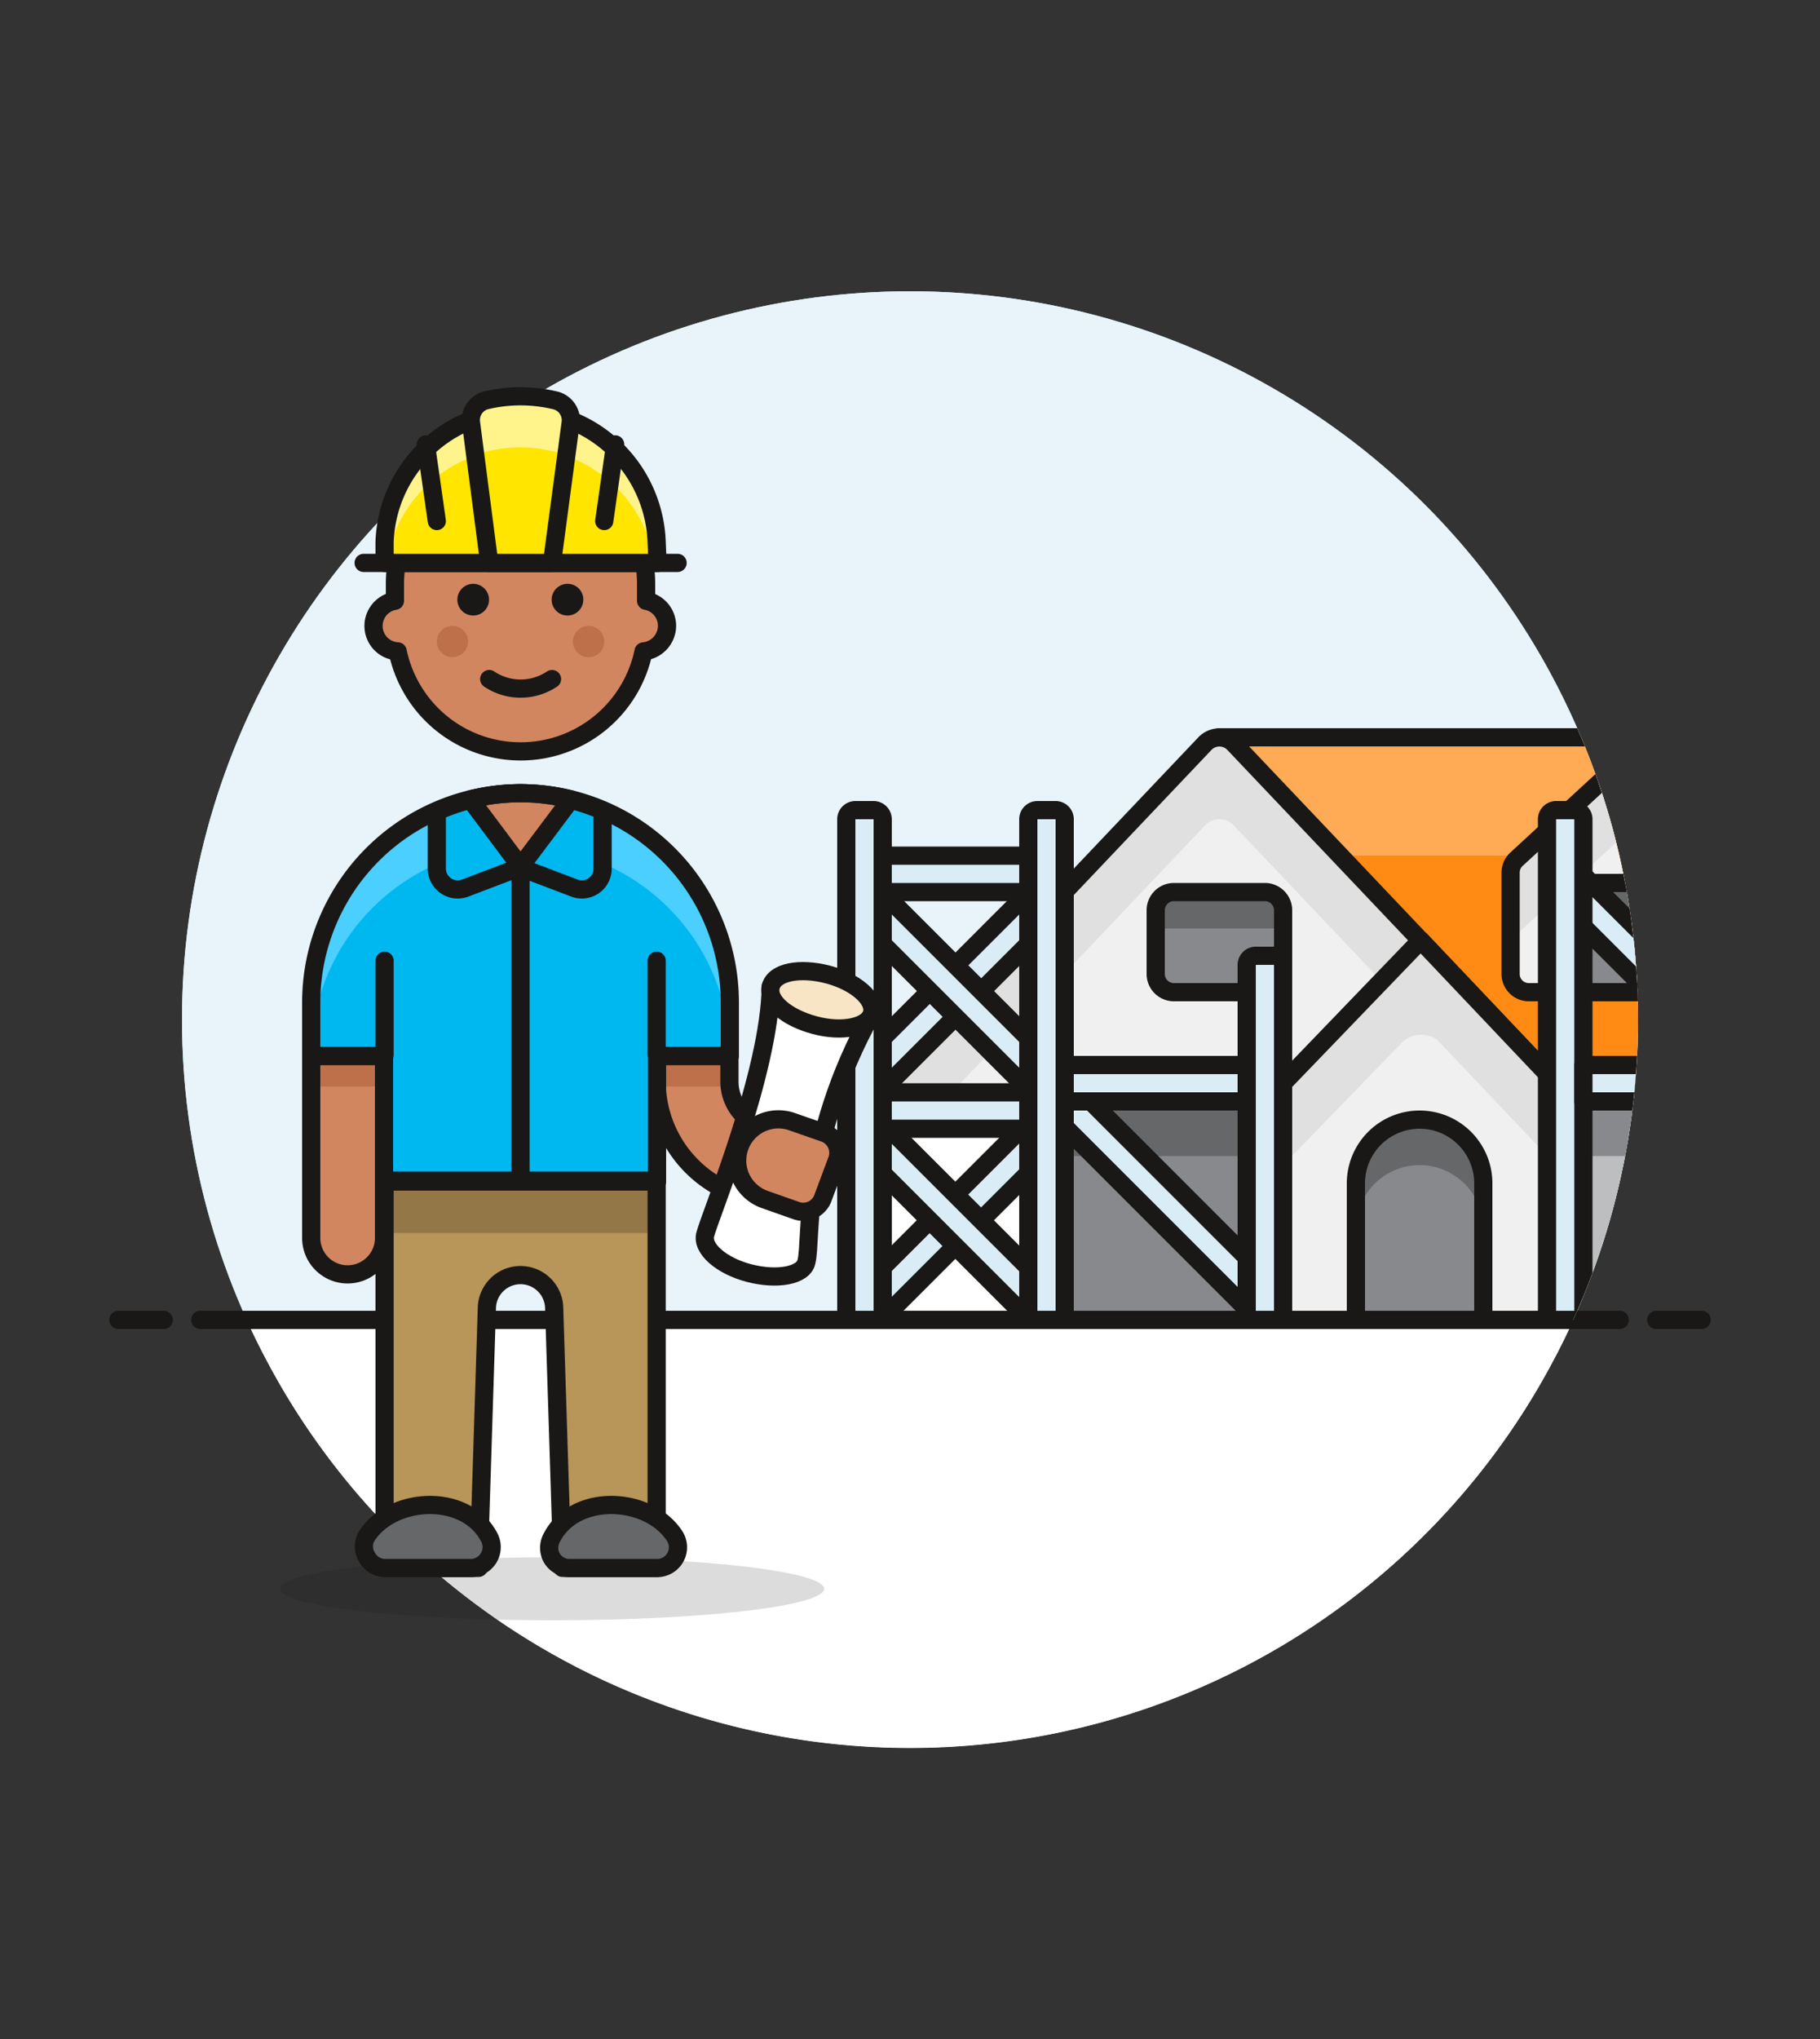 <svg id="Multicolor" xmlns="http://www.w3.org/2000/svg" xmlns:xlink="http://www.w3.org/1999/xlink" viewBox="0 0 100 112"><rect x="0" y="0" width="100" height="112" fill="#333333" stroke="none"/><defs><style>.cls-1,.cls-5,.cls-9{fill:none;}.cls-2{fill:#bdfbfc;}.cls-3{fill:#e8f4fa;}.cls-15,.cls-27,.cls-4{fill:#fff;}.cls-15,.cls-16,.cls-17,.cls-26,.cls-27,.cls-28,.cls-31,.cls-32,.cls-5,.cls-9{stroke:#191816;}.cls-17,.cls-27,.cls-28,.cls-31,.cls-32,.cls-5{stroke-linecap:round;}.cls-15,.cls-16,.cls-17,.cls-27,.cls-28,.cls-31,.cls-32,.cls-5,.cls-9{stroke-linejoin:round;}.cls-6{clip-path:url(#clip-path);}.cls-7{fill:#ff8a14;}.cls-8{fill:#ffaa54;}.cls-10{fill:#f0f0f0;}.cls-11{fill:#e0e0e0;}.cls-12{fill:#bdbec0;}.cls-13{fill:#87898c;}.cls-14,.cls-31{fill:#656769;}.cls-16{fill:#daedf7;}.cls-17,.cls-23{fill:#d18660;}.cls-18,.cls-26{fill:#191816;}.cls-19{fill:#bd704a;}.cls-20{fill:#ffc258;}.cls-21{fill:#ffe500;}.cls-22{fill:#fff48c;}.cls-24,.cls-32{fill:#00b8f0;}.cls-25{fill:#4acfff;}.cls-26{stroke-miterlimit:10;stroke-width:0;opacity:0.15;}.cls-28{fill:#f7e5c6;}.cls-29{fill:#b89558;}.cls-30{fill:#947746;}</style><clipPath id="clip-path"><circle class="cls-1" cx="50" cy="56" r="40"/></clipPath></defs><title>54- constructing-site-foreman-african-american</title><g id="Background"><g id="New_Symbol_43-2" data-name="New Symbol 43"><circle class="cls-2" cx="50" cy="56" r="40"/><circle class="cls-3" cx="50" cy="56" r="40"/><path class="cls-4" d="M86.45,72.5H13.55c.55,1.2,1.15,2.37,1.8,3.5h69.3C85.3,74.87,85.91,73.7,86.45,72.5Z"/><line class="cls-5" x1="11" y1="72.5" x2="89" y2="72.5"/><line class="cls-5" x1="6.5" y1="72.5" x2="9" y2="72.5"/><line class="cls-5" x1="91" y1="72.5" x2="93.5" y2="72.5"/><path class="cls-4" d="M15.35,76a40,40,0,0,0,69.3,0Z"/></g></g><g id="Scene"><g class="cls-6"><path class="cls-7" d="M67,59.5h38L96.54,41.64a2,2,0,0,0-1.81-1.14H67Z"/><path class="cls-8" d="M67,47V40.5H94.73a2,2,0,0,1,1.81,1.14L99.08,47Z"/><path class="cls-9" d="M67,59.5h38L96.54,41.64a2,2,0,0,0-1.81-1.14H67Z"/><path class="cls-10" d="M48.5,59.5,66.2,40.85a1.1,1.1,0,0,1,1.6,0L85.5,59.5v13h-37Z"/><path class="cls-11" d="M67.8,40.85a1.1,1.1,0,0,0-1.6,0L48.5,59.5V64L66.2,45.35a1.08,1.08,0,0,1,1.6,0L85.5,64V59.5Z"/><path class="cls-9" d="M48.5,59.5,66.2,40.85a1.1,1.1,0,0,1,1.6,0L85.5,59.5v13h-37Z"/><rect class="cls-12" x="85.5" y="59.5" width="18.5" height="13" transform="translate(189.5 132) rotate(180)"/><rect class="cls-13" x="85.5" y="60.5" width="18.5" height="3" transform="translate(189.5 124) rotate(180)"/><rect class="cls-9" x="85.5" y="59.5" width="18.5" height="13" transform="translate(189.5 132) rotate(180)"/><path class="cls-11" d="M78.06,51.65,70.5,59.5V64L77,57.3a1.52,1.52,0,0,1,2.19,0L85.5,64V59.5Z"/><polygon class="cls-9" points="70.5 72.5 85.5 72.5 85.5 59.5 78.06 51.65 70.5 59.5 70.5 72.5"/><path class="cls-10" d="M83,53.5a1,1,0,0,0,1,1H96V47.94a1,1,0,0,0-.32-.74l-5.5-5.07a1,1,0,0,0-1.36,0l-5.5,5.07a1,1,0,0,0-.32.74Z"/><path class="cls-11" d="M83.32,47.2l5.5-5.07a1,1,0,0,1,1.36,0l5.5,5.07a1,1,0,0,1,.32.74v4.14a1,1,0,0,0-.32-.74l-5.5-5.08a1,1,0,0,0-1.36,0l-5.5,5.08a1,1,0,0,0-.32.74V47.94A1,1,0,0,1,83.32,47.2Z"/><path class="cls-9" d="M83,53.5a1,1,0,0,0,1,1H96V47.94a1,1,0,0,0-.32-.74l-5.5-5.07a1,1,0,0,0-1.36,0l-5.5,5.07a1,1,0,0,0-.32.74Z"/><path class="cls-13" d="M74.5,65A3.5,3.5,0,0,1,78,61.5h0A3.5,3.5,0,0,1,81.5,65v7.5h-7Z"/><path class="cls-14" d="M78,61.5A3.5,3.5,0,0,1,81.5,65v2.5a3.5,3.5,0,0,0-7,0V65A3.5,3.5,0,0,1,78,61.5Z"/><rect class="cls-13" x="58.5" y="60.5" width="12" height="12" transform="translate(129 133) rotate(180)"/><rect class="cls-14" x="58.5" y="60.5" width="12" height="3" transform="translate(129 124) rotate(180)"/><rect class="cls-15" x="48.5" y="60.5" width="10" height="12" transform="translate(107 133) rotate(180)"/><path class="cls-13" d="M63.5,49h6a1,1,0,0,1,1,1v3.5a1,1,0,0,1-1,1h-5a1,1,0,0,1-1-1V49A0,0,0,0,1,63.5,49Z" transform="translate(134 103.5) rotate(180)"/><path class="cls-14" d="M63.5,49h7a0,0,0,0,1,0,0v1a1,1,0,0,1-1,1h-5a1,1,0,0,1-1-1V49A0,0,0,0,1,63.5,49Z" transform="translate(134 100) rotate(180)"/><rect class="cls-13" x="86" y="48.5" width="7" height="6" transform="translate(179 103) rotate(180)"/><rect class="cls-14" x="86" y="48.5" width="7" height="2" transform="translate(179 99) rotate(180)"/><rect class="cls-13" x="92" y="62.5" width="6.5" height="10" transform="translate(190.5 135) rotate(180)"/><rect class="cls-14" x="92" y="62.5" width="6.5" height="2.5" transform="translate(190.5 127.5) rotate(180)"/><path class="cls-9" d="M74.5,65A3.5,3.5,0,0,1,78,61.5h0A3.5,3.5,0,0,1,81.5,65v7.5h-7Z"/><rect class="cls-9" x="58.5" y="60.5" width="12" height="12" transform="translate(129 133) rotate(180)"/><path class="cls-9" d="M63.5,49h6a1,1,0,0,1,1,1v3.5a1,1,0,0,1-1,1h-5a1,1,0,0,1-1-1V49A0,0,0,0,1,63.5,49Z" transform="translate(134 103.5) rotate(180)"/><rect class="cls-9" x="86" y="48.5" width="7" height="6" transform="translate(179 103) rotate(180)"/><rect class="cls-9" x="92" y="62.5" width="6.5" height="10" transform="translate(190.5 135) rotate(180)"/><rect class="cls-16" x="55.35" y="64.45" width="16.24" height="2" transform="translate(64.87 -25.71) rotate(45)"/><rect class="cls-16" x="45.81" y="66.04" width="13.38" height="2" transform="translate(137.02 77.31) rotate(135)"/><rect class="cls-16" x="95.58" y="65.63" width="14.54" height="2" transform="translate(222.68 41.02) rotate(135)"/><rect class="cls-16" x="45.81" y="66.04" width="13.38" height="2" transform="translate(62.78 -17.49) rotate(45)"/><rect class="cls-16" x="83.43" y="53.05" width="16.24" height="2" transform="translate(65.04 -48.91) rotate(45)"/><rect class="cls-16" x="45.81" y="53.44" width="13.38" height="2" transform="translate(128.12 55.81) rotate(135)"/><rect class="cls-16" x="45.81" y="53.44" width="13.38" height="2" transform="translate(53.87 -21.18) rotate(45)"/><path class="cls-16" d="M46.5,44.5h2a0,0,0,0,1,0,0V72a.5.5,0,0,1-.5.5H47a.5.5,0,0,1-.5-.5V44.5A0,0,0,0,1,46.5,44.5Z" transform="translate(95 117) rotate(180)"/><path class="cls-16" d="M56.5,44.5h2a0,0,0,0,1,0,0V72a.5.5,0,0,1-.5.5H57a.5.5,0,0,1-.5-.5V44.5A0,0,0,0,1,56.5,44.5Z" transform="translate(115 117) rotate(180)"/><path class="cls-16" d="M68.5,52.5h2a0,0,0,0,1,0,0V72a.5.5,0,0,1-.5.5H69a.5.5,0,0,1-.5-.5V52.5A0,0,0,0,1,68.5,52.5Z" transform="translate(139 125) rotate(180)"/><path class="cls-16" d="M85,44.5h2a0,0,0,0,1,0,0V72a.5.5,0,0,1-.5.5h-1A.5.5,0,0,1,85,72V44.5A0,0,0,0,1,85,44.5Z" transform="translate(172 117) rotate(180)"/><path class="cls-16" d="M96.5,56.5h2a0,0,0,0,1,0,0V72a.5.5,0,0,1-.5.5H97a.5.5,0,0,1-.5-.5V56.5A0,0,0,0,1,96.5,56.5Z" transform="translate(195 129) rotate(180)"/><rect class="cls-16" x="96" y="49.5" width="2" height="20" transform="translate(156.5 -37.5) rotate(90)"/><rect class="cls-16" x="48.5" y="60" width="8" height="2" transform="translate(105 122) rotate(180)"/><rect class="cls-16" x="58.5" y="58.5" width="10" height="2" transform="translate(127 119) rotate(180)"/><rect class="cls-16" x="48.5" y="47" width="8" height="2" transform="translate(105 96) rotate(180)"/></g><path class="cls-17" d="M36.65,34.37A1.4,1.4,0,0,0,35.5,33v-.93a6.9,6.9,0,1,0-13.8,0V33a1.4,1.4,0,0,0,.15,2.78,6.9,6.9,0,0,0,13.51,0A1.42,1.42,0,0,0,36.65,34.37Z"/><path class="cls-18" d="M26,32.07a.87.87,0,1,0,.87.87.87.87,0,0,0-.87-.87Z"/><path class="cls-18" d="M31.19,32.07a.87.87,0,1,0,.86.87.86.86,0,0,0-.86-.87Z"/><circle class="cls-19" cx="24.86" cy="35.24" r="0.86"/><circle class="cls-19" cx="32.34" cy="35.24" r="0.86"/><path class="cls-5" d="M26.88,37.3a3.1,3.1,0,0,0,3.45,0"/><line class="cls-5" x1="19.98" y1="30.92" x2="37.23" y2="30.92"/><path class="cls-20" d="M36.08,29.77a7.48,7.48,0,0,0-14.95,0v1.15h15Z"/><path class="cls-21" d="M36.08,29.77a7.48,7.48,0,0,0-14.95,0v1.15h15Z"/><path class="cls-22" d="M28.6,22.3a7.47,7.47,0,0,0-7.47,7.47v1.15h.09a7.47,7.47,0,0,1,14.76,0h.1V29.77A7.48,7.48,0,0,0,28.6,22.3Z"/><path class="cls-5" d="M36.08,29.77a7.48,7.48,0,0,0-14.95,0v1.15h15Z"/><path class="cls-21" d="M30.33,30.92H26.88l-1-7.7A1.12,1.12,0,0,1,26.66,22a8.21,8.21,0,0,1,3.88,0,1.12,1.12,0,0,1,.81,1.26Z"/><path class="cls-22" d="M30.54,22a8.21,8.21,0,0,0-3.88,0,1.12,1.12,0,0,0-.81,1.26L26.09,25h0a7.54,7.54,0,0,1,5,0h0l.24-1.81A1.12,1.12,0,0,0,30.54,22Z"/><path class="cls-5" d="M30.33,30.92H26.88l-1-7.7A1.12,1.12,0,0,1,26.66,22a8.21,8.21,0,0,1,3.88,0,1.12,1.12,0,0,1,.81,1.26Z"/><line class="cls-5" x1="33.8" y1="24.41" x2="33.2" y2="28.62"/><line class="cls-5" x1="23.4" y1="24.41" x2="24" y2="28.62"/><path class="cls-23" d="M36.08,58h4v1.42A2.59,2.59,0,0,0,42.69,62h0a2,2,0,0,1,2,2h0a2,2,0,0,1-2,2h0a6.61,6.61,0,0,1-6.61-6.61Z"/><rect class="cls-19" x="36.08" y="57.95" width="4.03" height="1.73"/><path class="cls-5" d="M36.08,58h4v1.42A2.59,2.59,0,0,0,42.69,62h0a2,2,0,0,1,2,2h0a2,2,0,0,1-2,2h0a6.61,6.61,0,0,1-6.61-6.61Z"/><path class="cls-23" d="M17.1,68a2,2,0,0,0,4,0V58h-4Z"/><rect class="cls-19" x="17.1" y="57.95" width="4.03" height="1.73"/><path class="cls-5" d="M17.1,68a2,2,0,0,0,4,0V58h-4Z"/><path class="cls-24" d="M40.1,55.07a11.5,11.5,0,0,0-23,0V58h4v6.9h15V58h4Z"/><path class="cls-25" d="M28.6,43.57a11.5,11.5,0,0,0-11.5,11.5V58h0a11.5,11.5,0,0,1,23,0h0V55.07A11.5,11.5,0,0,0,28.6,43.57Z"/><ellipse class="cls-26" cx="30.33" cy="87.27" rx="14.95" ry="1.73"/><line class="cls-5" x1="21.13" y1="57.95" x2="21.13" y2="52.77"/><line class="cls-5" x1="36.08" y1="57.95" x2="36.08" y2="52.77"/><path class="cls-27" d="M47.91,55.66l-5.56-1.47c-.07,4.75-3.3,12.47-3.6,13.62-.21.76.87,1.72,2.41,2.12s3,.14,3.15-.63C44.62,68.15,44,62.69,47.91,55.66Z"/><path class="cls-28" d="M47.91,55.66c-.21.76-1.62,1.06-3.15.65S42.14,55,42.35,54.19s1.61-1.06,3.14-.66S48.11,54.89,47.91,55.66Z"/><path class="cls-17" d="M43.54,61.62A2.26,2.26,0,1,0,42,65.88l1.76.62a1.15,1.15,0,0,0,1.46-.71L46,63.7a1.16,1.16,0,0,0-.71-1.47Z"/><path class="cls-29" d="M21.13,64.85V86.12H26.3l.45-14.23a1.85,1.85,0,1,1,3.7,0l.45,14.23h5.18V64.85Z"/><rect class="cls-30" x="21.13" y="64.85" width="14.95" height="2.88"/><path class="cls-5" d="M21.13,64.85V86.12H26.3l.45-14.23a1.85,1.85,0,1,1,3.7,0l.45,14.23h5.18V64.85Z"/><path class="cls-31" d="M20.16,84.36a1.12,1.12,0,0,0,0,1.17,1.15,1.15,0,0,0,1,.6h4.73a1.15,1.15,0,0,0,1-1.67C25.63,82,21.6,82.17,20.16,84.36Z"/><path class="cls-31" d="M30.32,84.46a1.15,1.15,0,0,0,0,1.12,1.13,1.13,0,0,0,1,.55h4.74a1.14,1.14,0,0,0,1-1.77C35.61,82.17,31.58,82,30.32,84.46Z"/><path class="cls-32" d="M28.6,43.57a11.58,11.58,0,0,0-4.6,1v3.14a1.15,1.15,0,0,0,1.56,1.07l3-1.14,3,1.14a1.14,1.14,0,0,0,1.55-1.07V44.53A11.55,11.55,0,0,0,28.6,43.57Z"/><path class="cls-17" d="M28.6,43.57a11.4,11.4,0,0,0-2.76.34L28.6,47.6l2.77-3.69A11.48,11.48,0,0,0,28.6,43.57Z"/><path class="cls-5" d="M40.1,55.07a11.5,11.5,0,0,0-23,0V58h4v6.9h15V58h4Z"/><line class="cls-5" x1="28.6" y1="47.6" x2="28.6" y2="64.85"/></g></svg>